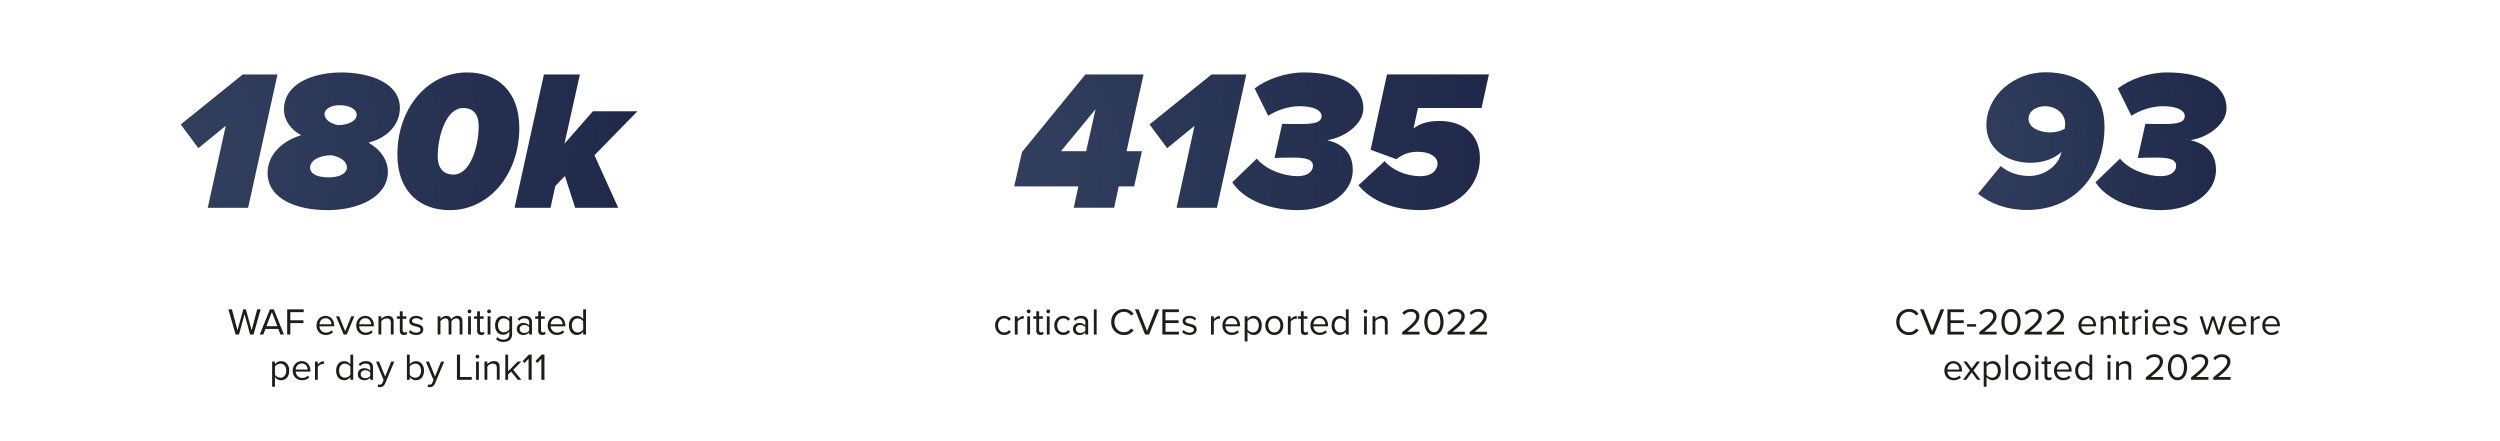 <?xml version="1.0" encoding="UTF-8"?><svg id="Ebene_1" xmlns="http://www.w3.org/2000/svg" xmlns:xlink="http://www.w3.org/1999/xlink" viewBox="0 0 100 17.652"><defs><style>.cls-1{fill:url(#Unbenannter_Verlauf_19-5);}.cls-1,.cls-2,.cls-3,.cls-4,.cls-5,.cls-6,.cls-7,.cls-8,.cls-9,.cls-10{stroke-width:0px;}.cls-2{fill:url(#Unbenannter_Verlauf_19-6);}.cls-3{fill:url(#Unbenannter_Verlauf_19-4);}.cls-4{fill:url(#Unbenannter_Verlauf_19);}.cls-5{fill:url(#Unbenannter_Verlauf_19-8);}.cls-6{fill:url(#Unbenannter_Verlauf_19-2);}.cls-7{fill:url(#Unbenannter_Verlauf_19-7);}.cls-8{fill:url(#Unbenannter_Verlauf_19-9);}.cls-9{fill:#1d1d1b;}.cls-10{fill:url(#Unbenannter_Verlauf_19-3);}</style><radialGradient id="Unbenannter_Verlauf_19" cx="77.37" cy="5.87" fx="77.37" fy="5.87" r="12.636" gradientUnits="userSpaceOnUse"><stop offset="0" stop-color="#33415f"/><stop offset=".851" stop-color="#212b4c"/><stop offset="1" stop-color="#1e2749"/></radialGradient><radialGradient id="Unbenannter_Verlauf_19-2" cx="38.37" cy="6.522" fx="38.37" fy="6.522" r="22.308" xlink:href="#Unbenannter_Verlauf_19"/><radialGradient id="Unbenannter_Verlauf_19-3" cx="38.37" cy="6.522" fx="38.37" fy="6.522" r="22.308" xlink:href="#Unbenannter_Verlauf_19"/><radialGradient id="Unbenannter_Verlauf_19-4" cx="38.37" cy="6.522" fx="38.37" fy="6.522" r="22.308" xlink:href="#Unbenannter_Verlauf_19"/><radialGradient id="Unbenannter_Verlauf_19-5" cx="38.37" cy="6.522" fx="38.37" fy="6.522" r="22.308" xlink:href="#Unbenannter_Verlauf_19"/><radialGradient id="Unbenannter_Verlauf_19-6" cx="6.152" fx="6.152" r="20.244" xlink:href="#Unbenannter_Verlauf_19"/><radialGradient id="Unbenannter_Verlauf_19-7" cx="6.152" fx="6.152" r="20.244" xlink:href="#Unbenannter_Verlauf_19"/><radialGradient id="Unbenannter_Verlauf_19-8" cx="6.152" fx="6.152" r="20.244" xlink:href="#Unbenannter_Verlauf_19"/><radialGradient id="Unbenannter_Verlauf_19-9" cx="6.152" fx="6.152" r="20.244" xlink:href="#Unbenannter_Verlauf_19"/></defs><path class="cls-4" d="m81.078,8.398c-.823,0-1.463-.256-1.959-.647l.911-1.111c.288.264.744.399,1.136.399.544,0,1.008-.32,1.191-.679.04-.072.088-.208.104-.288-.279.28-.751.44-1.239.44-.959,0-1.767-.56-1.767-1.503,0-1.183,1.104-2.119,2.366-2.119,1.455,0,2.359.808,2.359,2.167,0,1.951-1.208,3.342-3.103,3.342Zm.919-3.102c.232,0,.44-.056.592-.144.017-.064.017-.144.017-.2,0-.424-.384-.704-.8-.704-.344,0-.664.184-.664.512s.408.536.855.536Z"/><path class="cls-4" d="m84.799,6.343c.399.488,1.159.704,1.623.704.455,0,.623-.224.623-.408,0-.144-.048-.336-.759-.336-.232,0-.696.008-.776.016l.305-1.367c.096.008.575.008.768.008.543,0,.807-.072.807-.32,0-.224-.312-.392-.879-.392-.456,0-.92.168-1.256.384l-.543-1.095c.479-.368,1.247-.64,1.967-.64,1.471,0,2.383.536,2.383,1.439,0,.624-.736,1.159-1.439,1.271.575.144,1.016.472,1.016,1.191,0,.976-1.04,1.607-2.199,1.607-1.056,0-2.119-.36-2.622-1.112l.983-.951Z"/><path class="cls-6" d="m42.95,8.31l.184-.855h-2.566l.312-1.375,2.535-3.102h2.327l-.68,3.07h.616l-.312,1.407h-.616l-.184.855h-1.615Zm.872-3.942l-1.383,1.679h1.007l.376-1.679Z"/><path class="cls-10" d="m47.062,8.31l.72-3.278-1.096.896-.704-.951,2.479-1.999h1.391l-1.175,5.333h-1.615Z"/><path class="cls-3" d="m50.27,6.343c.4.488,1.16.704,1.624.704.455,0,.623-.224.623-.408,0-.144-.048-.336-.759-.336-.232,0-.696.008-.776.016l.305-1.367c.096.008.575.008.768.008.543,0,.807-.072.807-.32,0-.224-.312-.392-.879-.392-.456,0-.92.168-1.256.384l-.543-1.095c.479-.368,1.248-.64,1.967-.64,1.471,0,2.383.536,2.383,1.439,0,.624-.736,1.159-1.439,1.271.575.144,1.016.472,1.016,1.191,0,.976-1.04,1.607-2.199,1.607-1.056,0-2.119-.36-2.623-1.112l.983-.951Z"/><path class="cls-1" d="m55.382,6.447c.296.335.832.6,1.432.6.495,0,.688-.272.688-.504,0-.264-.296-.472-.792-.472-.352,0-.607.104-.855.296l-1.031-.376.655-3.014h4.078l-.296,1.343h-2.542l-.177.815c.305-.224.632-.296,1.048-.296.92,0,1.607.528,1.607,1.487,0,1.144-.943,2.079-2.375,2.079-1.119,0-1.975-.384-2.486-.992l1.047-.967Z"/><path class="cls-2" d="m8.31,8.31l.72-3.278-1.096.896-.704-.951,2.479-1.999h1.391l-1.175,5.333h-1.615Z"/><path class="cls-7" d="m12.046,5.408c-.4-.208-.688-.592-.688-1.023,0-1.071,1.208-1.487,2.303-1.487s2.335.4,2.335,1.423c0,.64-.48,1.191-1.255,1.383.543.32.775.751.775,1.159,0,1.032-1.207,1.543-2.415,1.543-1.183,0-2.398-.416-2.398-1.496,0-.591.416-1.215,1.343-1.503Zm1.207.799c-.488.016-.847.208-.847.496,0,.24.256.392.751.392.439,0,.719-.168.719-.392,0-.208-.176-.408-.624-.496Zm.32-1.999c-.32,0-.592.144-.592.36,0,.2.224.375.544.439.496-.016.744-.216.744-.408,0-.232-.296-.392-.696-.392Z"/><path class="cls-5" d="m18.685,2.897c1.191,0,2.087.736,2.087,2.215,0,1.847-1.191,3.294-2.782,3.294-1.191,0-2.095-.744-2.095-2.223,0-1.847,1.2-3.286,2.791-3.286Zm-.16,1.423c-.672,0-1.016,1.111-1.016,1.935,0,.439.2.728.632.728.671,0,1.007-1.12,1.007-1.943,0-.44-.192-.72-.624-.72Z"/><path class="cls-8" d="m23.005,8.31l-.408-1.271-.384.4-.192.872h-1.439l1.175-5.333h1.439l-.616,2.767,1.135-1.295h1.783l-1.719,1.759.951,2.103h-1.727Z"/><path class="cls-9" d="m10.004,13.382l-.222-.812-.222.812h-.136l-.287-1.008h.139l.224.84.231-.84h.104l.231.84.222-.84h.139l-.287,1.008h-.136Z"/><path class="cls-9" d="m11.219,13.382l-.089-.224h-.511l-.089.224h-.139l.405-1.008h.156l.406,1.008h-.139Zm-.344-.896l-.219.561h.437l-.217-.561Z"/><path class="cls-9" d="m11.488,13.382v-1.008h.66v.112h-.535v.325h.524v.112h-.524v.459h-.125Z"/><path class="cls-9" d="m13.019,12.634c.22,0,.35.172.35.391v.029h-.59c.009.137.105.252.263.252.083,0,.168-.033.225-.092l.054.074c-.072.073-.17.112-.29.112-.216,0-.372-.156-.372-.384,0-.211.151-.382.36-.382Zm-.24.336h.479c-.002-.108-.074-.243-.24-.243-.156,0-.233.132-.239.243Z"/><path class="cls-9" d="m13.746,13.382l-.304-.729h.123l.243.598.242-.598h.124l-.304.729h-.124Z"/><path class="cls-9" d="m14.608,12.634c.22,0,.35.172.35.391v.029h-.59c.009.137.105.252.263.252.083,0,.168-.033.225-.092l.054.074c-.072.073-.17.112-.29.112-.216,0-.372-.156-.372-.384,0-.211.151-.382.36-.382Zm-.24.336h.479c-.002-.108-.074-.243-.24-.243-.156,0-.233.132-.239.243Z"/><path class="cls-9" d="m15.632,13.382v-.478c0-.128-.065-.169-.164-.169-.089,0-.173.054-.216.113v.533h-.113v-.729h.113v.105c.051-.06.151-.124.26-.124.153,0,.233.077.233.235v.512h-.113Z"/><path class="cls-9" d="m15.993,13.23v-.478h-.121v-.1h.121v-.2h.113v.2h.148v.1h-.148v.453c0,.054.024.094.074.094.032,0,.062-.014.077-.03l.033.084c-.029.027-.069.047-.136.047-.107,0-.162-.062-.162-.17Z"/><path class="cls-9" d="m16.41,13.204c.048.056.14.104.24.104.112,0,.172-.05.172-.121,0-.08-.089-.106-.187-.13-.124-.029-.265-.062-.265-.213,0-.113.098-.21.272-.21.124,0,.211.046.271.105l-.053.079c-.044-.053-.124-.092-.218-.092-.1,0-.162.045-.162.11,0,.071.083.094.178.116.127.029.273.065.273.227,0,.123-.098.221-.287.221-.119,0-.22-.036-.294-.115l.059-.082Z"/><path class="cls-9" d="m18.385,13.382v-.496c0-.092-.041-.151-.135-.151-.075,0-.155.054-.193.112v.535h-.113v-.496c0-.092-.039-.151-.134-.151-.074,0-.153.054-.192.113v.533h-.113v-.729h.113v.105c.03-.047.128-.124.236-.124.112,0,.175.06.196.136.041-.066.139-.136.245-.136.133,0,.204.074.204.22v.527h-.113Z"/><path class="cls-9" d="m18.703,12.453c0-.042.035-.075.075-.075.042,0,.077.033.077.075,0,.042-.035.077-.077.077-.041,0-.075-.035-.075-.077Zm.02.929v-.729h.113v.729h-.113Z"/><path class="cls-9" d="m19.085,13.23v-.478h-.121v-.1h.121v-.2h.113v.2h.148v.1h-.148v.453c0,.054.024.094.074.094.032,0,.062-.014.077-.03l.033.084c-.029.027-.069.047-.136.047-.107,0-.162-.062-.162-.17Z"/><path class="cls-9" d="m19.486,12.453c0-.042.035-.075.076-.075.042,0,.077.033.077.075,0,.042-.035.077-.077.077-.041,0-.076-.035-.076-.077Zm.02.929v-.729h.113v.729h-.113Z"/><path class="cls-9" d="m19.901,13.485c.061.073.133.1.237.1.121,0,.234-.059.234-.219v-.104c-.053.074-.142.13-.245.13-.19,0-.325-.142-.325-.378,0-.234.133-.379.325-.379.098,0,.186.048.245.128v-.11h.113v.708c0,.242-.169.317-.348.317-.124,0-.208-.024-.294-.108l.057-.085Zm.472-.631c-.04-.063-.127-.118-.218-.118-.146,0-.234.116-.234.278,0,.16.087.278.234.278.091,0,.178-.056.218-.119v-.319Z"/><path class="cls-9" d="m21.167,13.382v-.083c-.06.066-.144.101-.242.101-.124,0-.255-.083-.255-.242,0-.163.131-.24.255-.24.1,0,.183.032.242.1v-.131c0-.098-.079-.154-.184-.154-.088,0-.159.032-.224.101l-.053-.079c.079-.082.172-.121.292-.121.154,0,.282.069.282.246v.501h-.113Zm0-.292c-.043-.061-.121-.091-.201-.091-.106,0-.18.066-.18.16,0,.092.074.159.18.159.08,0,.157-.03.201-.091v-.137Z"/><path class="cls-9" d="m21.528,13.23v-.478h-.121v-.1h.121v-.2h.113v.2h.148v.1h-.148v.453c0,.054.024.094.074.094.032,0,.062-.014.077-.03l.033.084c-.029.027-.069.047-.136.047-.107,0-.162-.062-.162-.17Z"/><path class="cls-9" d="m22.266,12.634c.22,0,.35.172.35.391v.029h-.59c.009.137.105.252.263.252.083,0,.168-.033.225-.092l.054.074c-.072.073-.17.112-.29.112-.216,0-.372-.156-.372-.384,0-.211.151-.382.36-.382Zm-.24.336h.479c-.002-.108-.074-.243-.24-.243-.156,0-.233.132-.239.243Z"/><path class="cls-9" d="m23.327,13.382v-.109c-.055.074-.144.127-.246.127-.19,0-.325-.145-.325-.382,0-.232.133-.383.325-.383.098,0,.187.048.246.128v-.389h.113v1.008h-.113Zm0-.529c-.041-.063-.128-.118-.219-.118-.146,0-.234.121-.234.282s.087.281.234.281c.091,0,.178-.051.219-.115v-.331Z"/><path class="cls-9" d="m10.998,15.47h-.113v-1.007h.113v.108c.053-.074.144-.126.246-.126.192,0,.325.145.325.382s-.133.384-.325.384c-.1,0-.187-.047-.246-.128v.388Zm.218-.924c-.089,0-.178.053-.218.116v.33c.04.063.128.118.218.118.146,0,.234-.121.234-.283s-.087-.281-.234-.281Z"/><path class="cls-9" d="m12.068,14.445c.22,0,.35.172.35.391v.029h-.59c.009.137.105.252.263.252.083,0,.168-.033.225-.092l.054.074c-.072.073-.17.112-.29.112-.216,0-.372-.156-.372-.384,0-.211.151-.382.36-.382Zm-.24.337h.479c-.002-.109-.074-.244-.24-.244-.156,0-.233.132-.239.244Z"/><path class="cls-9" d="m12.599,15.192v-.729h.113v.118c.059-.077.144-.133.243-.133v.116c-.014-.003-.027-.004-.045-.004-.069,0-.165.057-.198.116v.517h-.113Z"/><path class="cls-9" d="m14.015,15.192v-.109c-.055.074-.144.127-.246.127-.19,0-.325-.145-.325-.382,0-.232.133-.383.325-.383.098,0,.187.048.246.128v-.389h.113v1.008h-.113Zm0-.529c-.041-.063-.128-.118-.219-.118-.146,0-.234.121-.234.282s.087.281.234.281c.091,0,.178-.051.219-.115v-.331Z"/><path class="cls-9" d="m14.809,15.192v-.083c-.06.066-.144.101-.242.101-.124,0-.255-.083-.255-.242,0-.163.131-.24.255-.24.1,0,.183.032.242.1v-.131c0-.098-.079-.154-.184-.154-.088,0-.159.032-.224.101l-.053-.079c.079-.082.172-.121.292-.121.154,0,.282.069.282.246v.501h-.113Zm0-.292c-.043-.061-.121-.091-.201-.091-.106,0-.18.066-.18.16,0,.092.074.159.18.159.08,0,.157-.03.201-.091v-.137Z"/><path class="cls-9" d="m15.126,15.375c.017.008.043.012.062.012.05,0,.083-.017.109-.077l.048-.11-.305-.737h.123l.243.598.242-.598h.124l-.366.877c-.044.106-.118.146-.214.148-.024,0-.062-.004-.083-.01l.018-.103Z"/><path class="cls-9" d="m16.277,15.192v-1.008h.113v.389c.059-.08.146-.128.246-.128.19,0,.325.151.325.383,0,.237-.135.382-.325.382-.103,0-.192-.053-.246-.127v.109h-.113Zm.113-.198c.039.063.128.115.218.115.148,0,.235-.12.235-.281s-.087-.282-.235-.282c-.089,0-.179.054-.218.118v.331Z"/><path class="cls-9" d="m17.121,15.375c.017.008.043.012.062.012.05,0,.083-.017.109-.077l.048-.11-.305-.737h.123l.243.598.242-.598h.124l-.366.877c-.044.106-.118.146-.214.148-.024,0-.062-.004-.083-.01l.019-.103Z"/><path class="cls-9" d="m18.277,15.192v-1.008h.125v.896h.468v.112h-.594Z"/><path class="cls-9" d="m19.022,14.263c0-.042.035-.075.075-.075.042,0,.077.033.077.075,0,.042-.035.077-.077.077-.041,0-.075-.035-.075-.077Zm.02.929v-.729h.113v.729h-.113Z"/><path class="cls-9" d="m19.873,15.192v-.478c0-.128-.065-.169-.164-.169-.089,0-.173.054-.216.113v.533h-.113v-.729h.113v.105c.051-.06.151-.124.26-.124.153,0,.233.077.233.235v.512h-.113Z"/><path class="cls-9" d="m20.709,15.192l-.263-.328-.121.119v.208h-.113v-1.008h.113v.667l.384-.388h.144l-.323.331.325.399h-.145Z"/><path class="cls-9" d="m21.143,15.192v-.841l-.162.17-.076-.077.252-.26h.11v1.008h-.125Z"/><path class="cls-9" d="m21.654,15.192v-.841l-.162.17-.076-.077.252-.26h.11v1.008h-.125Z"/><path class="cls-9" d="m40.167,12.634c.133,0,.211.054.268.126l-.076.07c-.048-.066-.11-.095-.186-.095-.155,0-.252.119-.252.281s.097.283.252.283c.076,0,.138-.03.186-.095l.076.069c-.056.073-.135.127-.268.127-.218,0-.364-.166-.364-.384,0-.216.146-.382.364-.382Z"/><path class="cls-9" d="m40.592,13.382v-.729h.113v.118c.059-.077.144-.133.243-.133v.116c-.014-.003-.027-.004-.045-.004-.069,0-.165.057-.198.116v.517h-.113Z"/><path class="cls-9" d="m41.07,12.452c0-.042.035-.075.076-.075.042,0,.077.033.077.075,0,.042-.035.077-.077.077-.041,0-.076-.035-.076-.077Zm.02.929v-.729h.113v.729h-.113Z"/><path class="cls-9" d="m41.452,13.229v-.478h-.121v-.1h.121v-.2h.113v.2h.148v.1h-.148v.453c0,.054.024.094.074.094.032,0,.062-.014.077-.03l.033.084c-.029.027-.069.047-.136.047-.107,0-.162-.062-.162-.17Z"/><path class="cls-9" d="m41.853,12.452c0-.042.035-.075.075-.075.042,0,.077.033.077.075,0,.042-.035.077-.077.077-.041,0-.075-.035-.075-.077Zm.02.929v-.729h.113v.729h-.113Z"/><path class="cls-9" d="m42.534,12.634c.133,0,.211.054.268.126l-.076.07c-.048-.066-.11-.095-.186-.095-.155,0-.252.119-.252.281s.097.283.252.283c.076,0,.138-.03.186-.095l.076.069c-.056.073-.135.127-.268.127-.218,0-.364-.166-.364-.384,0-.216.146-.382.364-.382Z"/><path class="cls-9" d="m43.414,13.382v-.083c-.06.066-.144.101-.242.101-.124,0-.255-.083-.255-.242,0-.163.132-.24.255-.24.1,0,.183.032.242.1v-.131c0-.098-.079-.154-.184-.154-.088,0-.159.032-.224.101l-.053-.079c.079-.082.172-.121.292-.121.154,0,.282.069.282.246v.501h-.113Zm0-.292c-.043-.061-.121-.091-.201-.091-.106,0-.18.066-.18.16,0,.092.074.159.18.159.08,0,.157-.03.201-.091v-.137Z"/><path class="cls-9" d="m43.753,13.382v-1.008h.113v1.008h-.113Z"/><path class="cls-9" d="m44.446,12.879c0-.31.228-.521.514-.521.183,0,.307.086.387.2l-.106.059c-.057-.084-.162-.146-.281-.146-.216,0-.384.169-.384.41,0,.239.167.409.384.409.119,0,.224-.061.281-.146l.107.059c-.084.115-.206.199-.388.199-.286,0-.514-.211-.514-.521Z"/><path class="cls-9" d="m45.804,13.382l-.405-1.008h.144l.34.87.34-.87h.144l-.406,1.008h-.156Z"/><path class="cls-9" d="m46.495,13.382v-1.008h.66v.112h-.535v.325h.524v.111h-.524v.348h.535v.112h-.66Z"/><path class="cls-9" d="m47.345,13.203c.048.056.14.104.24.104.112,0,.172-.05.172-.121,0-.08-.089-.106-.187-.13-.124-.029-.265-.062-.265-.213,0-.113.098-.21.272-.21.124,0,.211.047.271.105l-.053.079c-.044-.053-.124-.092-.218-.092-.1,0-.162.045-.162.11,0,.071.083.094.178.116.127.029.273.065.273.227,0,.123-.098.221-.287.221-.119,0-.22-.036-.294-.115l.059-.082Z"/><path class="cls-9" d="m48.44,13.382v-.729h.113v.118c.059-.077.144-.133.243-.133v.116c-.014-.003-.027-.004-.045-.004-.069,0-.165.057-.198.116v.517h-.113Z"/><path class="cls-9" d="m49.255,12.634c.22,0,.35.172.35.391v.029h-.59c.009.137.105.252.263.252.083,0,.168-.033.225-.092l.054.074c-.072.073-.17.112-.29.112-.216,0-.372-.156-.372-.384,0-.211.151-.382.36-.382Zm-.24.337h.479c-.002-.109-.074-.244-.24-.244-.156,0-.233.132-.239.244Z"/><path class="cls-9" d="m49.9,13.659h-.113v-1.007h.113v.108c.053-.074.144-.126.246-.126.192,0,.325.145.325.382s-.133.384-.325.384c-.1,0-.187-.047-.246-.128v.388Zm.218-.924c-.089,0-.179.053-.218.116v.33c.039.063.128.118.218.118.146,0,.234-.121.234-.283s-.087-.281-.234-.281Z"/><path class="cls-9" d="m50.61,13.016c0-.211.139-.382.361-.382s.361.17.361.382-.139.384-.361.384-.361-.172-.361-.384Zm.604,0c0-.148-.087-.281-.242-.281s-.243.133-.243.281c0,.15.087.283.243.283s.242-.133.242-.283Z"/><path class="cls-9" d="m51.515,13.382v-.729h.113v.118c.06-.077.144-.133.243-.133v.116c-.014-.003-.027-.004-.045-.004-.069,0-.165.057-.198.116v.517h-.113Z"/><path class="cls-9" d="m52.035,13.229v-.478h-.121v-.1h.121v-.2h.113v.2h.148v.1h-.148v.453c0,.054.024.094.074.094.031,0,.062-.014.077-.03l.033.084c-.029.027-.069.047-.137.047-.106,0-.161-.062-.161-.17Z"/><path class="cls-9" d="m52.774,12.634c.22,0,.35.172.35.391v.029h-.59c.009.137.105.252.263.252.083,0,.168-.033.225-.092l.055.074c-.072.073-.171.112-.29.112-.216,0-.372-.156-.372-.384,0-.211.151-.382.36-.382Zm-.24.337h.479c-.002-.109-.074-.244-.24-.244-.155,0-.232.132-.238.244Z"/><path class="cls-9" d="m53.834,13.382v-.109c-.055.074-.144.127-.246.127-.19,0-.325-.145-.325-.382,0-.232.133-.383.325-.383.098,0,.187.048.246.128v-.389h.113v1.008h-.113Zm0-.529c-.041-.063-.129-.118-.22-.118-.146,0-.233.121-.233.282s.087.281.233.281c.091,0,.179-.051.22-.115v-.331Z"/><path class="cls-9" d="m54.542,12.452c0-.042.034-.075.075-.075.042,0,.077.033.077.075,0,.042-.035.077-.077.077-.041,0-.075-.035-.075-.077Zm.02.929v-.729h.113v.729h-.113Z"/><path class="cls-9" d="m55.394,13.382v-.478c0-.128-.065-.169-.164-.169-.089,0-.173.054-.216.113v.533h-.113v-.729h.113v.105c.052-.06.151-.124.26-.124.153,0,.233.077.233.235v.512h-.113Z"/><path class="cls-9" d="m56.089,13.382v-.1c.363-.286.56-.453.56-.627,0-.128-.106-.185-.21-.185-.121,0-.215.052-.273.127l-.077-.08c.077-.101.208-.158.351-.158.167,0,.338.095.338.296,0,.206-.208.393-.489.615h.494v.112h-.692Z"/><path class="cls-9" d="m57.357,12.359c.275,0,.386.273.386.52,0,.245-.11.521-.386.521s-.385-.276-.385-.521c0-.247.108-.52.385-.52Zm0,.111c-.191,0-.257.207-.257.408s.065.409.257.409c.192,0,.257-.208.257-.409s-.064-.408-.257-.408Z"/><path class="cls-9" d="m57.9,13.382v-.1c.362-.286.559-.453.559-.627,0-.128-.105-.185-.21-.185-.121,0-.215.052-.273.127l-.077-.08c.077-.101.209-.158.351-.158.168,0,.339.095.339.296,0,.206-.209.393-.49.615h.494v.112h-.691Z"/><path class="cls-9" d="m58.786,13.382v-.1c.362-.286.559-.453.559-.627,0-.128-.105-.185-.21-.185-.121,0-.215.052-.273.127l-.077-.08c.077-.101.209-.158.351-.158.168,0,.339.095.339.296,0,.206-.209.393-.49.615h.494v.112h-.691Z"/><path class="cls-9" d="m75.848,12.879c0-.31.229-.521.514-.521.183,0,.307.086.387.2l-.105.059c-.058-.084-.162-.146-.281-.146-.216,0-.384.169-.384.41,0,.239.168.409.384.409.119,0,.224-.061.281-.146l.107.059c-.085.115-.206.199-.389.199-.285,0-.514-.211-.514-.521Z"/><path class="cls-9" d="m77.206,13.382l-.405-1.008h.144l.34.87.34-.87h.144l-.406,1.008h-.155Z"/><path class="cls-9" d="m77.898,13.382v-1.008h.66v.112h-.534v.325h.524v.111h-.524v.348h.534v.112h-.66Z"/><path class="cls-9" d="m78.684,13.066v-.1h.362v.1h-.362Z"/><path class="cls-9" d="m79.173,13.382v-.1c.362-.286.559-.453.559-.627,0-.128-.105-.185-.21-.185-.121,0-.215.052-.273.127l-.077-.08c.077-.101.209-.158.351-.158.168,0,.339.095.339.296,0,.206-.209.393-.49.615h.494v.112h-.691Z"/><path class="cls-9" d="m80.441,12.359c.274,0,.385.273.385.52,0,.245-.11.521-.385.521-.276,0-.386-.276-.386-.521,0-.247.109-.52.386-.52Zm0,.111c-.192,0-.257.207-.257.408s.064.409.257.409c.191,0,.257-.208.257-.409s-.065-.408-.257-.408Z"/><path class="cls-9" d="m80.983,13.382v-.1c.362-.286.559-.453.559-.627,0-.128-.105-.185-.21-.185-.121,0-.215.052-.273.127l-.077-.08c.077-.101.209-.158.351-.158.168,0,.339.095.339.296,0,.206-.209.393-.49.615h.494v.112h-.691Z"/><path class="cls-9" d="m81.869,13.382v-.1c.362-.286.559-.453.559-.627,0-.128-.105-.185-.21-.185-.121,0-.215.052-.273.127l-.077-.08c.077-.101.209-.158.351-.158.168,0,.339.095.339.296,0,.206-.209.393-.49.615h.494v.112h-.691Z"/><path class="cls-9" d="m83.494,12.634c.22,0,.35.172.35.391v.029h-.59c.009.137.105.252.263.252.083,0,.168-.033.225-.092l.055.074c-.072.073-.171.112-.29.112-.216,0-.372-.156-.372-.384,0-.211.151-.382.36-.382Zm-.24.337h.479c-.002-.109-.074-.244-.24-.244-.155,0-.232.132-.238.244Z"/><path class="cls-9" d="m84.519,13.382v-.478c0-.128-.065-.169-.164-.169-.089,0-.173.054-.216.113v.533h-.113v-.729h.113v.105c.052-.06.151-.124.26-.124.153,0,.233.077.233.235v.512h-.113Z"/><path class="cls-9" d="m84.879,13.229v-.478h-.12v-.1h.12v-.2h.113v.2h.148v.1h-.148v.453c0,.054.024.094.074.094.032,0,.062-.014.077-.03l.033.084c-.028.027-.069.047-.136.047-.107,0-.162-.062-.162-.17Z"/><path class="cls-9" d="m85.3,13.382v-.729h.113v.118c.06-.077.144-.133.243-.133v.116c-.014-.003-.027-.004-.045-.004-.069,0-.165.057-.198.116v.517h-.113Z"/><path class="cls-9" d="m85.779,12.452c0-.042.034-.075.075-.075.042,0,.077.033.077.075,0,.042-.035.077-.077.077-.041,0-.075-.035-.075-.077Zm.02.929v-.729h.113v.729h-.113Z"/><path class="cls-9" d="m86.454,12.634c.221,0,.351.172.351.391v.029h-.591c.009.137.105.252.263.252.083,0,.168-.033.226-.092l.054.074c-.072.073-.17.112-.29.112-.216,0-.371-.156-.371-.384,0-.211.151-.382.359-.382Zm-.24.337h.479c-.002-.109-.074-.244-.24-.244-.156,0-.233.132-.239.244Z"/><path class="cls-9" d="m86.982,13.203c.049.056.141.104.24.104.112,0,.172-.05.172-.121,0-.08-.089-.106-.187-.13-.124-.029-.265-.062-.265-.213,0-.113.098-.21.271-.21.124,0,.212.047.271.105l-.053.079c-.044-.053-.124-.092-.218-.092-.1,0-.161.045-.161.11,0,.071.083.094.178.116.127.029.273.065.273.227,0,.123-.098.221-.287.221-.119,0-.22-.036-.294-.115l.059-.082Z"/><path class="cls-9" d="m88.708,13.382l-.19-.586-.19.586h-.113l-.232-.729h.117l.179.582.191-.582h.097l.192.582.178-.582h.118l-.232.729h-.113Z"/><path class="cls-9" d="m89.501,12.634c.22,0,.35.172.35.391v.029h-.59c.009.137.105.252.263.252.083,0,.168-.033.225-.092l.055.074c-.072.073-.171.112-.29.112-.216,0-.372-.156-.372-.384,0-.211.151-.382.36-.382Zm-.24.337h.479c-.002-.109-.074-.244-.24-.244-.155,0-.232.132-.238.244Z"/><path class="cls-9" d="m90.033,13.382v-.729h.113v.118c.06-.077.144-.133.243-.133v.116c-.014-.003-.027-.004-.045-.004-.069,0-.165.057-.198.116v.517h-.113Z"/><path class="cls-9" d="m90.848,12.634c.22,0,.35.172.35.391v.029h-.59c.009.137.105.252.263.252.083,0,.168-.033.225-.092l.055.074c-.072.073-.171.112-.29.112-.216,0-.372-.156-.372-.384,0-.211.151-.382.36-.382Zm-.24.337h.479c-.002-.109-.074-.244-.24-.244-.155,0-.232.132-.238.244Z"/><path class="cls-9" d="m78.133,14.444c.22,0,.35.172.35.391v.029h-.59c.009.137.105.252.263.252.083,0,.168-.033.225-.092l.055.074c-.072.073-.171.112-.29.112-.216,0-.372-.156-.372-.384,0-.211.151-.382.36-.382Zm-.24.336h.479c-.002-.108-.074-.243-.24-.243-.155,0-.232.132-.238.243Z"/><path class="cls-9" d="m79.089,15.192l-.219-.299-.22.299h-.13l.279-.375-.264-.355h.131l.203.278.202-.278h.131l-.264.355.281.375h-.132Z"/><path class="cls-9" d="m79.462,15.469h-.113v-1.007h.113v.108c.053-.074.144-.126.246-.126.192,0,.325.145.325.382s-.133.384-.325.384c-.1,0-.187-.047-.246-.128v.388Zm.218-.924c-.089,0-.179.053-.218.116v.33c.039.063.129.118.218.118.146,0,.234-.121.234-.283s-.088-.281-.234-.281Z"/><path class="cls-9" d="m80.215,15.192v-1.008h.113v1.008h-.113Z"/><path class="cls-9" d="m80.512,14.826c0-.211.139-.382.361-.382s.36.17.36.382-.139.384-.36.384-.361-.172-.361-.384Zm.603,0c0-.148-.086-.281-.241-.281-.156,0-.243.133-.243.281,0,.15.087.283.243.283.155,0,.241-.133.241-.283Z"/><path class="cls-9" d="m81.398,14.262c0-.042.034-.075.075-.075.042,0,.077.033.077.075,0,.042-.035.077-.077.077-.041,0-.075-.035-.075-.077Zm.02.929v-.729h.113v.729h-.113Z"/><path class="cls-9" d="m81.779,15.039v-.478h-.12v-.1h.12v-.2h.113v.2h.148v.1h-.148v.453c0,.054.024.094.074.094.032,0,.062-.014.077-.03l.033.084c-.028.027-.069.047-.136.047-.107,0-.162-.062-.162-.17Z"/><path class="cls-9" d="m82.517,14.444c.221,0,.351.172.351.391v.029h-.591c.009.137.105.252.263.252.083,0,.168-.033.226-.092l.054.074c-.072.073-.17.112-.29.112-.216,0-.371-.156-.371-.384,0-.211.151-.382.359-.382Zm-.24.336h.479c-.002-.108-.074-.243-.24-.243-.156,0-.233.132-.239.243Z"/><path class="cls-9" d="m83.577,15.192v-.109c-.055.074-.144.127-.246.127-.19,0-.325-.145-.325-.382,0-.232.134-.383.325-.383.099,0,.188.048.246.128v-.389h.113v1.008h-.113Zm0-.529c-.041-.063-.128-.118-.219-.118-.146,0-.234.121-.234.282s.088.281.234.281c.091,0,.178-.051.219-.115v-.331Z"/><path class="cls-9" d="m84.285,14.262c0-.042.035-.075.075-.075.043,0,.077.033.077.075,0,.042-.034.077-.077.077-.04,0-.075-.035-.075-.077Zm.02.929v-.729h.113v.729h-.113Z"/><path class="cls-9" d="m85.137,15.192v-.478c0-.128-.064-.169-.163-.169-.089,0-.174.054-.216.113v.533h-.113v-.729h.113v.105c.051-.06.15-.124.26-.124.152,0,.232.077.232.235v.512h-.113Z"/><path class="cls-9" d="m85.833,15.192v-.1c.362-.286.559-.453.559-.627,0-.128-.105-.185-.21-.185-.121,0-.215.052-.273.127l-.077-.08c.077-.101.209-.158.351-.158.168,0,.339.095.339.296,0,.206-.209.393-.49.615h.494v.112h-.691Z"/><path class="cls-9" d="m87.101,14.169c.274,0,.385.273.385.52,0,.245-.11.521-.385.521-.276,0-.386-.276-.386-.521,0-.246.109-.52.386-.52Zm0,.111c-.192,0-.257.207-.257.408s.064.409.257.409c.191,0,.257-.208.257-.409s-.065-.408-.257-.408Z"/><path class="cls-9" d="m87.643,15.192v-.1c.363-.286.56-.453.56-.627,0-.128-.106-.185-.21-.185-.121,0-.215.052-.273.127l-.077-.08c.077-.101.208-.158.351-.158.167,0,.338.095.338.296,0,.206-.208.393-.489.615h.494v.112h-.692Z"/><path class="cls-9" d="m88.53,15.192v-.1c.363-.286.56-.453.56-.627,0-.128-.106-.185-.21-.185-.121,0-.215.052-.273.127l-.077-.08c.077-.101.208-.158.351-.158.167,0,.338.095.338.296,0,.206-.208.393-.489.615h.494v.112h-.692Z"/></svg>